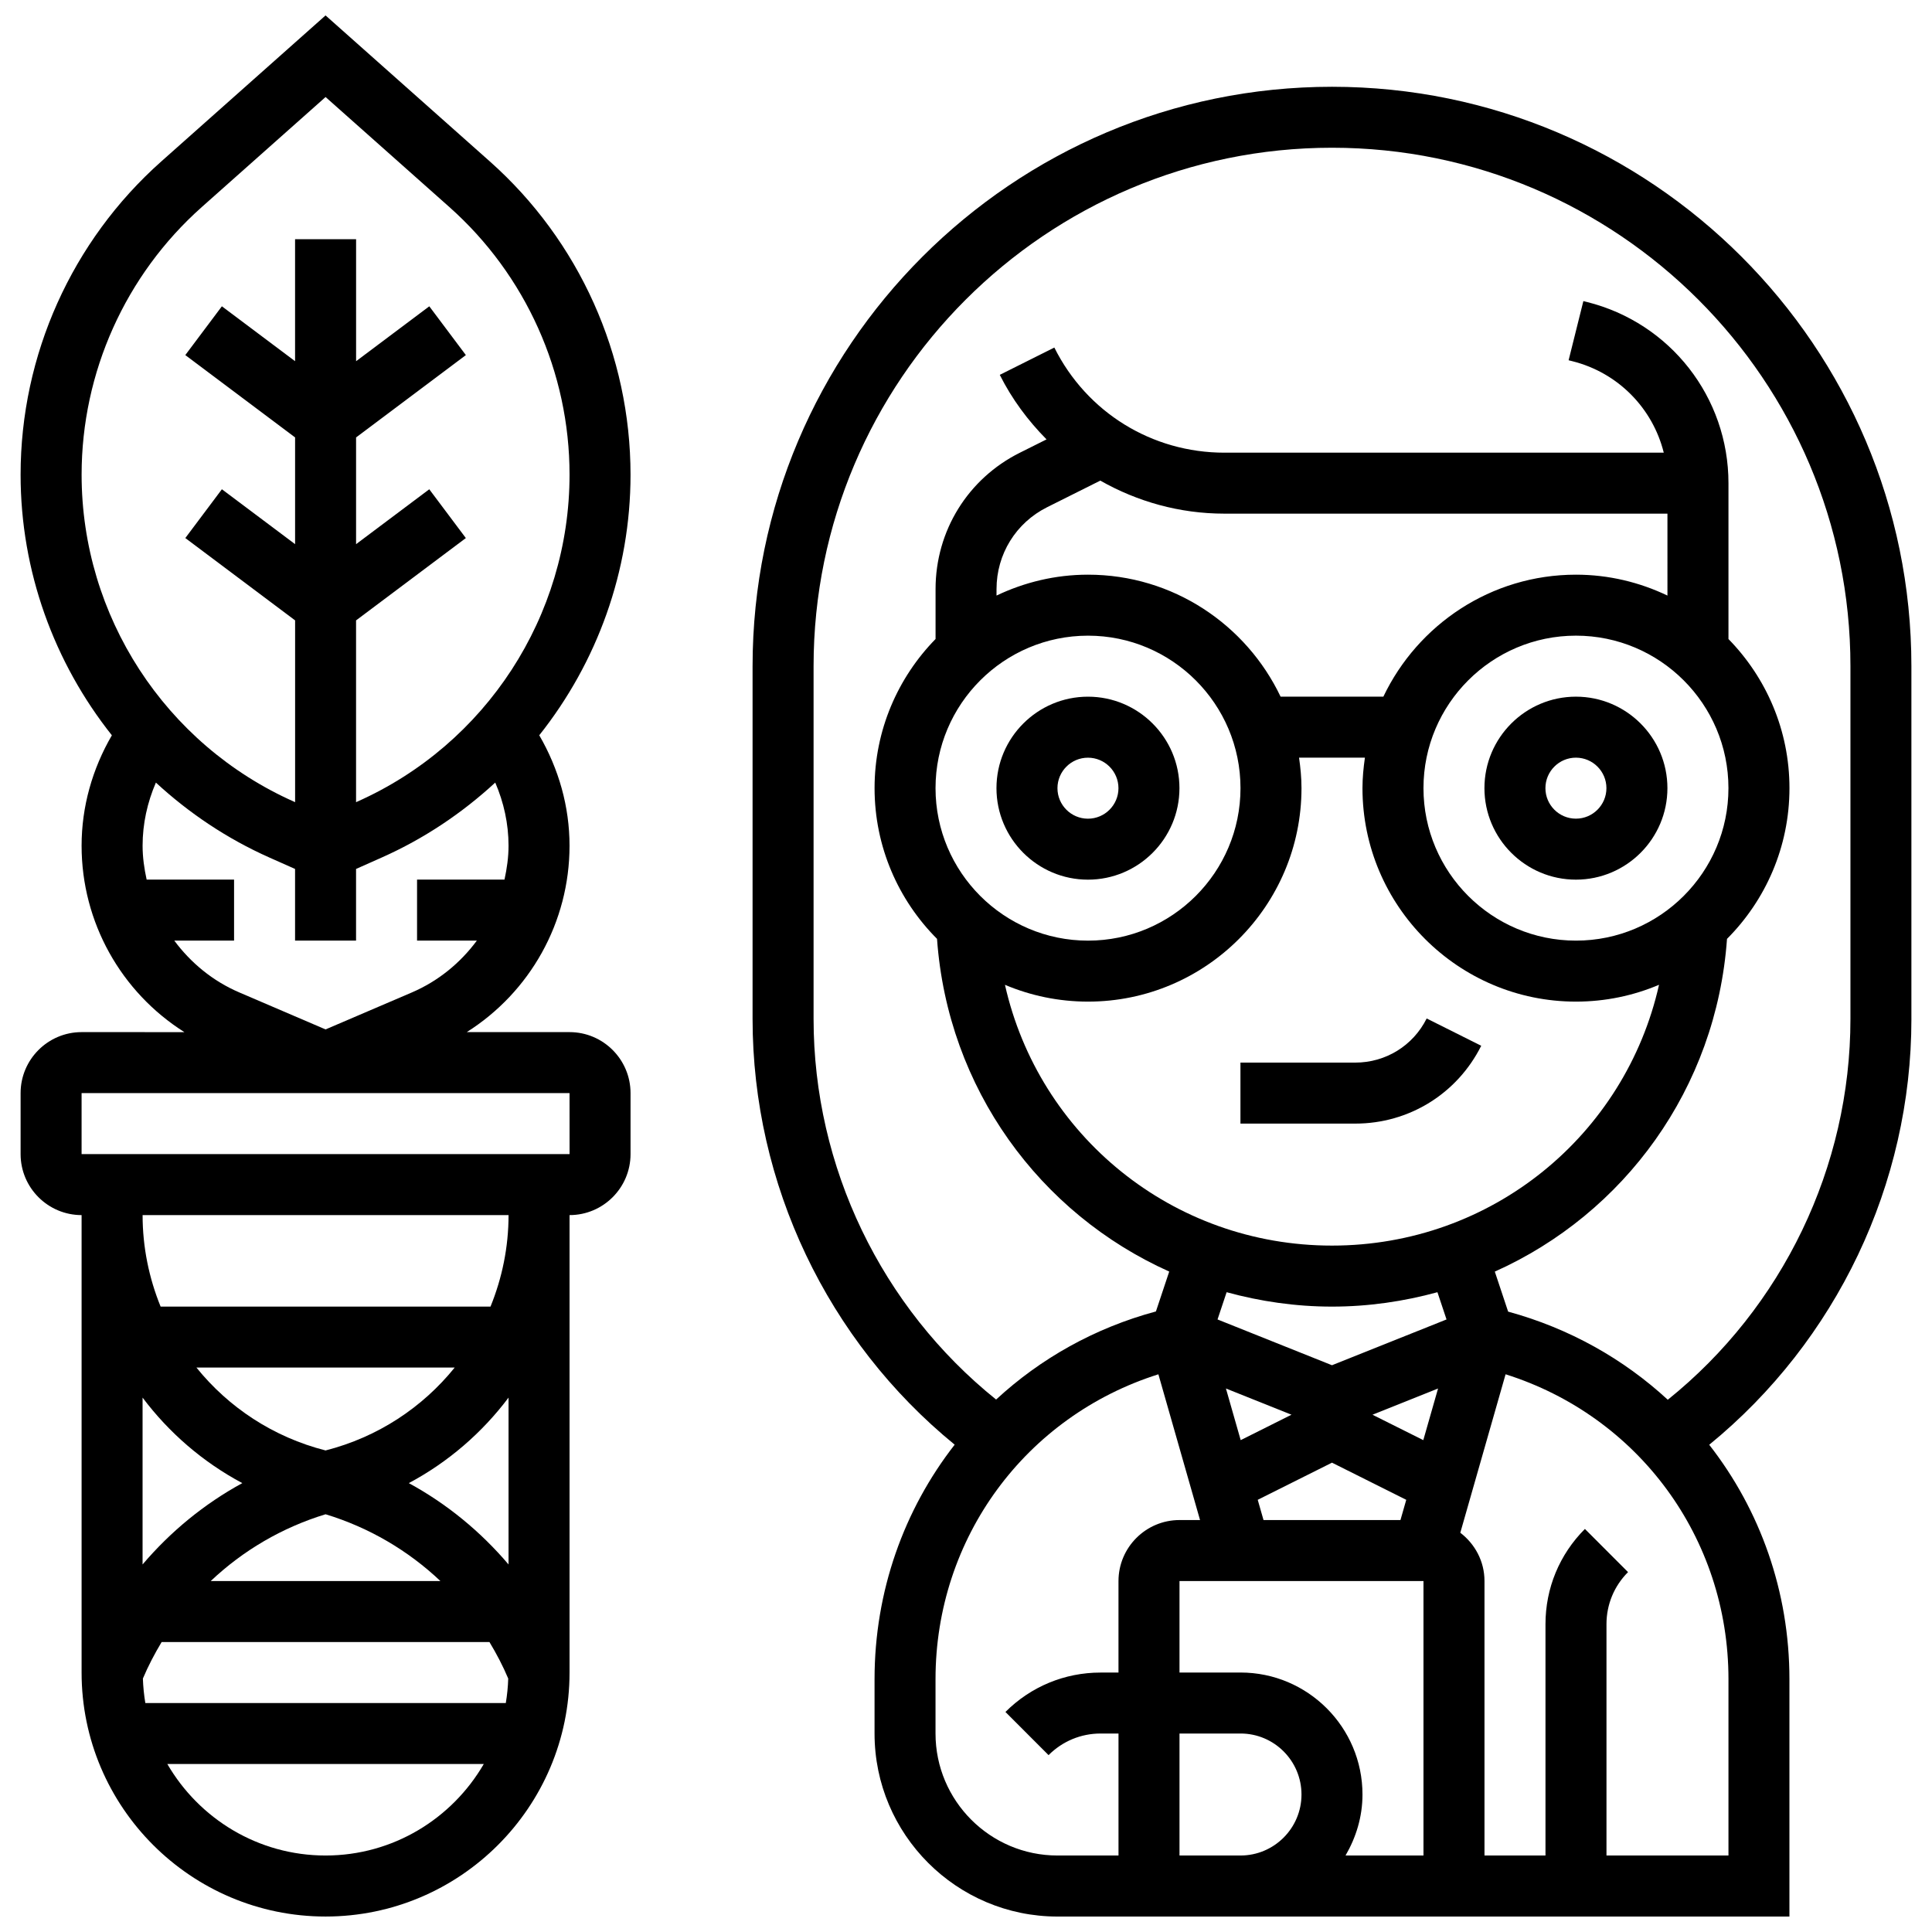 <?xml version="1.0" encoding="UTF-8"?>
<!-- Uploaded to: ICON Repo, www.svgrepo.com, Generator: ICON Repo Mixer Tools -->
<svg width="800px" height="800px" version="1.1" viewBox="144 144 512 512" xmlns="http://www.w3.org/2000/svg">
 <defs>
  <clipPath id="b">
   <path d="m343 166h308v485.9h-308z"/>
  </clipPath>
  <clipPath id="a">
   <path d="m149 148.09h163v503.81h-163z"/>
  </clipPath>
 </defs>
 <path d="m432.32 377.12c13.367 0 24.246-10.879 24.246-24.246 0-13.367-10.879-24.246-24.246-24.246-13.367 0-24.246 10.879-24.246 24.246 0.004 13.371 10.879 24.246 24.246 24.246zm0-32.324c4.461 0 8.082 3.629 8.082 8.082s-3.621 8.082-8.082 8.082c-4.461 0-8.082-3.629-8.082-8.082 0.004-4.457 3.621-8.082 8.082-8.082z"/>
 <path d="m537.39 352.87c0 13.367 10.879 24.246 24.246 24.246 13.367 0 24.246-10.879 24.246-24.246 0-13.367-10.879-24.246-24.246-24.246-13.367 0.004-24.246 10.879-24.246 24.246zm32.328 0c0 4.453-3.621 8.082-8.082 8.082-4.461 0-8.082-3.629-8.082-8.082s3.621-8.082 8.082-8.082c4.461 0.004 8.082 3.629 8.082 8.082z"/>
 <path d="m536.54 421.14-14.457-7.234c-3.606 7.219-10.863 11.695-18.93 11.695h-30.422v16.164h30.422c14.215 0.008 27.008-7.894 33.387-20.625z"/>
 <g clip-path="url(#b)">
  <path d="m650.54 414.02v-93.473c0-84.676-68.883-153.55-153.55-153.55-84.676 0-153.55 68.883-153.55 153.55v93.477c0 43.789 19.867 85.328 53.559 112.83-13.422 17.211-21.234 38.82-21.234 62.172v14.387c0 26.742 21.75 48.492 48.492 48.492h193.96v-62.902c0-23.324-7.809-44.91-21.254-62.125 33.699-27.523 53.582-69.062 53.582-112.86zm-210.13 148.98v24.246h-4.754c-9.512 0-18.469 3.711-25.207 10.441l11.43 11.438c3.684-3.684 8.582-5.723 13.781-5.723h4.754v32.328h-16.164c-17.828 0-32.328-14.5-32.328-32.328v-14.387c0-37.492 23.93-69.715 59.062-80.812l11.039 38.625h-5.449c-8.914 0.008-16.164 7.258-16.164 16.172zm145.48-261.17c-7.363-3.516-15.566-5.535-24.246-5.535-22.508 0-41.93 13.246-51.039 32.328h-27.234c-9.102-19.082-28.527-32.328-51.039-32.328-8.68 0-16.883 2.027-24.246 5.535l0.004-1.723c0-9.246 5.141-17.555 13.398-21.684l14.102-7.055c9.82 5.578 21.039 8.754 32.879 8.754h117.42zm16.164 51.035c0 22.281-18.129 40.41-40.41 40.41s-40.41-18.129-40.41-40.41 18.129-40.41 40.41-40.41c22.281 0.004 40.41 18.129 40.41 40.41zm-169.72-40.406c22.281 0 40.41 18.129 40.41 40.41s-18.129 40.41-40.41 40.41-40.41-18.129-40.41-40.41c0.004-22.285 18.129-40.41 40.41-40.41zm0 96.98c31.188 0 56.574-25.379 56.574-56.574 0-2.746-0.266-5.43-0.648-8.082h17.457c-0.379 2.652-0.648 5.336-0.648 8.082 0 31.195 25.387 56.574 56.574 56.574 7.809 0 15.242-1.594 22.016-4.461-8.961 39.836-44.297 69.117-86.672 69.117-42.348 0-77.699-29.281-86.664-69.109 6.777 2.863 14.215 4.453 22.012 4.453zm40.41 226.29h-16.164v-32.328h16.18c8.906 0 16.148 7.25 16.148 16.164 0 8.914-7.25 16.164-16.164 16.164zm48.492 0h-20.656c2.781-4.777 4.492-10.246 4.492-16.164 0-17.828-14.5-32.328-32.312-32.328h-16.18v-24.246h64.656zm-48.441-110.08-3.91-13.684 17.375 6.949zm24.195 5.973 19.68 9.844-1.535 5.367h-36.289l-1.535-5.367zm24.199-5.973-13.465-6.731 17.375-6.949zm-24.199-19.848-30.332-12.133 2.41-7.219c8.906 2.434 18.242 3.816 27.93 3.816 9.691 0 19.031-1.383 27.938-3.816l2.41 7.219zm105.07 83.191v46.738h-32.328v-61.309c0-5.211 2.027-10.109 5.715-13.797l-11.43-11.438c-6.738 6.742-10.449 15.699-10.449 25.234v61.309h-16.164v-72.738c0-5.238-2.539-9.844-6.41-12.801l12-41.992c35.129 11.09 59.066 43.305 59.066 80.793zm-16.082-74.043c-11.68-10.773-26.031-18.918-42.309-23.355l-3.531-10.602c34.301-15.371 58.707-48.508 61.535-88.18 10.223-10.246 16.551-24.375 16.551-39.949 0-15.371-6.184-29.312-16.164-39.512v-41.309c0-22.75-15.414-42.496-37.492-48.008l-0.961-0.242-3.91 15.68 0.961 0.242c12.172 3.039 21.336 12.504 24.254 24.246l-116.43 0.004c-19.211 0-36.488-10.676-45.074-27.859l-14.457 7.234c3.242 6.473 7.492 12.148 12.391 17.102l-7.062 3.531c-13.789 6.879-22.348 20.73-22.348 36.133v13.238c-9.98 10.207-16.164 24.148-16.164 39.512 0 15.582 6.328 29.699 16.551 39.949 2.836 39.664 27.242 72.801 61.535 88.172l-3.523 10.57c-16.27 4.379-30.656 12.527-42.355 23.348-30.406-24.434-48.371-61.637-48.371-100.88v-93.473c0-75.758 61.633-137.39 137.39-137.39 75.758 0 137.39 61.633 137.39 137.39v93.477c0.004 39.258-17.988 76.477-48.406 100.93z"/>
 </g>
 <g clip-path="url(#a)">
  <path d="m273.83 186.8-43.555-38.711-43.551 38.711c-23.68 21.055-37.266 51.297-37.266 82.996 0 25.594 8.875 49.785 24.188 69.066-5.172 8.898-8.023 18.902-8.023 29.266 0 20.285 10.465 38.801 27.242 49.398l-27.242-0.004c-8.914 0-16.164 7.25-16.164 16.164v16.164c0 8.914 7.25 16.164 16.164 16.164v121.23c0 35.648 29.008 64.656 64.656 64.656s64.656-29.008 64.656-64.656v-121.23c8.914 0 16.164-7.25 16.164-16.164v-16.164c0-8.914-7.25-16.164-16.164-16.164h-27.242c16.773-10.594 27.238-29.109 27.238-49.395 0-10.359-2.852-20.359-8.023-29.273 15.312-19.277 24.188-43.465 24.188-69.059 0-31.699-13.586-61.941-37.266-82.996zm-77.773 319.62h68.438c-8.512 10.547-20.336 18.426-34.219 21.965-13.883-3.539-25.707-11.418-34.219-21.965zm64.656 56.574h-60.871c8.566-8.105 18.945-14.199 30.438-17.699 11.488 3.496 21.867 9.59 30.434 17.699zm-52.5-25.953c-10.086 5.496-19.008 12.836-26.43 21.555v-44.215c6.984 9.293 15.957 17.074 26.43 22.66zm22.062 98.688c-17.902 0-33.531-9.777-41.93-24.246h83.859c-8.398 14.469-24.027 24.246-41.93 24.246zm47.766-40.41h-95.527c-0.355-2.125-0.574-4.293-0.648-6.488 1.422-3.371 3.113-6.578 4.969-9.676h86.871c1.867 3.094 3.555 6.305 4.977 9.676-0.066 2.207-0.285 4.363-0.641 6.488zm0.727-36.723c-7.418-8.727-16.34-16.066-26.43-21.555 10.473-5.586 19.445-13.367 26.43-22.66zm-4.777-68.34h-87.43c-3.062-7.531-4.773-15.719-4.773-24.246h96.984c-0.004 8.527-1.719 16.715-4.781 24.246zm20.941-56.574 0.008 16.164h-129.32v-16.164zm-17.238-56.574h-23.172v16.164h15.848c-4.363 5.891-10.199 10.727-17.246 13.746l-22.848 9.789-22.848-9.797c-7.047-3.016-12.875-7.856-17.246-13.746h15.848v-16.164h-23.168c-0.641-2.918-1.074-5.898-1.074-8.977 0-5.812 1.254-11.469 3.523-16.73 8.754 8.074 18.84 14.863 30.09 19.867l6.793 3.019v18.992h16.164v-18.992l6.797-3.023c11.25-5.004 21.336-11.793 30.09-19.867 2.269 5.266 3.523 10.922 3.523 16.734 0 3.078-0.438 6.059-1.074 8.984zm-39.109-20.625-0.227 0.105v-48.176l29.094-21.82-9.691-12.93-19.398 14.547v-28.285l29.094-21.82-9.691-12.93-19.398 14.547v-32.328l-16.172-0.004v32.328l-19.398-14.547-9.691 12.93 29.094 21.82v28.285l-19.398-14.547-9.691 12.93 29.094 21.82v48.176l-0.227-0.105c-34.242-15.203-56.352-49.238-56.352-86.688 0-27.082 11.605-52.922 31.836-70.91l32.816-29.168 32.82 29.168c20.23 17.98 31.836 43.824 31.836 70.91 0 37.449-22.113 71.484-56.348 86.691z"/>
 </g>
</svg>